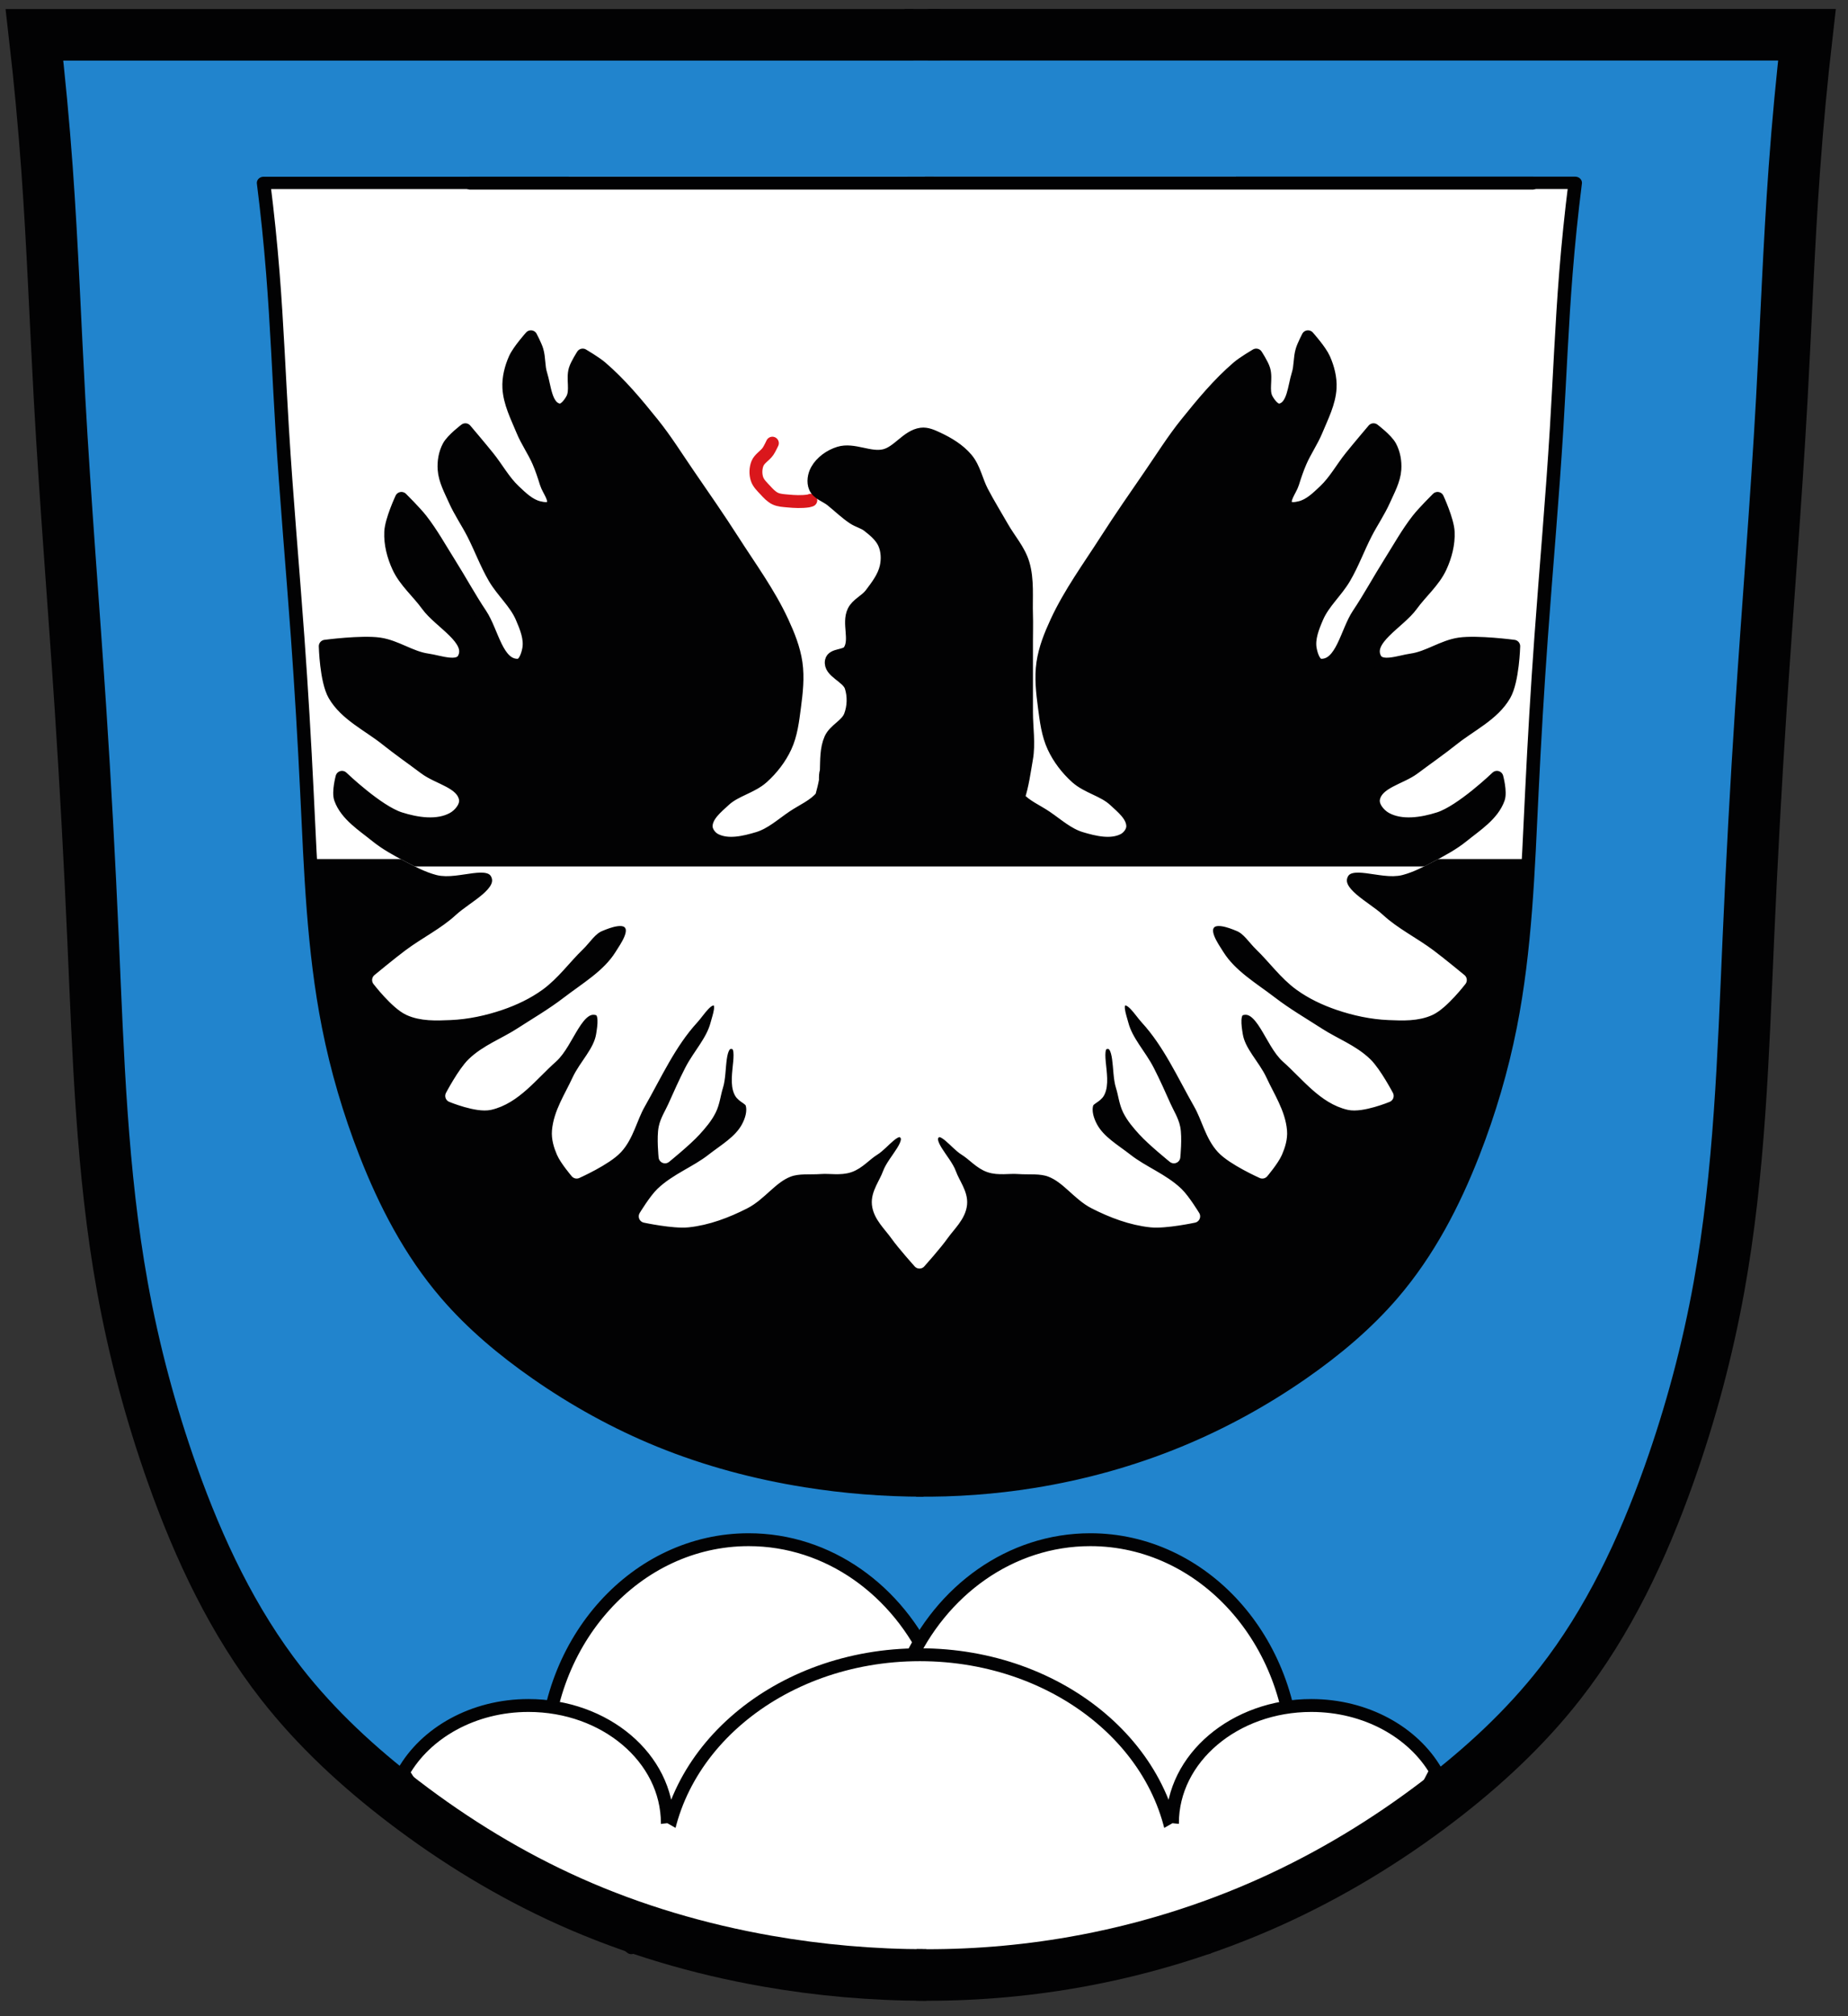 <?xml version="1.0" encoding="utf-8"?>
<!-- Generator: Adobe Illustrator 26.3.1, SVG Export Plug-In . SVG Version: 6.00 Build 0)  -->
<svg version="1.1" id="Ebene_1" xmlns="http://www.w3.org/2000/svg" xmlns:xlink="http://www.w3.org/1999/xlink" x="0px" y="0px"
	 width="717.094px" height="782.051px" viewBox="0 0 717.094 782.051" style="enable-background:new 0 0 717.094 782.051;"
	 xml:space="preserve">
<rect x="0" y="0" width="717.094" height="782.051" fill="#333333" stroke="none"/>
<style type="text/css">
	.st0{fill:#2184CD;stroke:#020203;}
	.st1{fill:#FFFFFF;stroke:#020203;stroke-width:5;stroke-linecap:round;stroke-linejoin:round;}
	.st2{fill:#FFFFFF;}
	.st3{fill:none;stroke:#020203;stroke-width:20;}
	.st4{fill:#FFFFFF;stroke:#020203;stroke-width:7.078;stroke-linejoin:round;}
	.st5{fill:#E7E6E6;stroke:#020203;stroke-width:7.078;stroke-linejoin:round;}
	.st6{fill:#020203;}
	.st7{fill:none;stroke:#020203;stroke-width:5;stroke-linecap:round;}
	.st8{fill:#FFFFFF;stroke:#FFFFFF;stroke-width:5;stroke-linejoin:round;}
	.st9{fill:none;stroke:#DA171C;stroke-width:5;stroke-linecap:round;}
	.st10{fill:#020203;stroke:#020203;stroke-width:5;stroke-linejoin:round;}
</style>
<g id="layer1" transform="translate(-22.112,-88.329)">
	<path id="path3067" class="st0" d="M36.305,100.778l685.212,2.679l-13.396,255.866L698.073,530.124l-18.085,111.188
		l-30.141,72.339l-46.217,57.603l-77.028,52.245l-83.726,27.462l-81.716,4.019l-79.037-16.745l-61.622-24.783
		l-59.613-40.188l-45.547-51.575l-30.141-79.037L63.767,541.511l-6.698-115.207L45.012,213.975L36.305,100.778z"/>
	<g id="g16658" transform="translate(5.59,-2)">
		<path id="path3862-4-1" class="st1" d="M307.03,687.511c-43.597,0-78.942,39.003-78.942,87.115
			c0,29.376,13.194,55.355,33.381,71.135l9.662-4.412l72.073-48.655c0,0,2.212,1.415,4.945,3.22l18.224-31.483
			l11.447-28.442C364.921,707.25,338.06,687.511,307.03,687.511z"/>
		<path id="path3862-4" class="st1" d="M439.613,687.511c43.597,0,78.942,39.003,78.942,87.115
			c0,29.376-13.194,55.355-33.381,71.135l-9.662-4.412l-72.073-48.655c0,0-2.212,1.415-4.945,3.22l-18.224-31.483
			l-11.447-28.442C381.721,707.25,408.582,687.511,439.613,687.511z"/>
	</g>
	<path id="path16584" class="st1" d="M379.064,730.129c-54.92,0-99.438,37.738-99.438,84.281
		c0,9.177,1.764,18.012,4.969,26.281l48.75,12.188l57.906-0.625l79.062-9.344l2.781-1
		c3.508-8.613,5.406-17.875,5.406-27.5C478.502,767.867,433.984,730.129,379.064,730.129z"/>
	<path id="path16582" class="st1" d="M227.189,749.817c-21.438,0-39.952,10.605-48.625,25.969l13.438,21.375l0.469,0.531
		l17.594,10.344l50.312,23.375c12.589-8.356,20.688-21.334,20.688-35.938
		C281.064,770.258,256.942,749.817,227.189,749.817z"/>
	<path id="path3862" class="st1" d="M530.939,749.817c-29.753,0-53.875,20.441-53.875,45.656
		c0,15.396,9.004,29.011,22.781,37.281l6.594-2.312l49.188-25.5c0,0,1.51,0.742,3.375,1.688l12.438-16.5
		l7.812-14.906C570.448,760.162,552.116,749.817,530.939,749.817z"/>
	<path id="path3937" class="st2" d="M281.064,795.473l-31.312,3.312l-16.938,22.062l13.375,7.125l41.094,12.438l21,7.406
		l-2.156-38.062L281.064,795.473z"/>
	<path id="path3937-4" class="st2" d="M477.064,795.473l-25.062,14.281l-2.25,39.656l18.094-3.375
		c0,0,32.981-15.567,36.094-16.812c1.842-0.737,11.618-5.377,20.469-9.594l-16.031-20.844L477.064,795.473z"/>
	<path id="path3873" class="st3" d="M381.569,854.343c-20.737-0.002-41.474-1.812-61.898-5.401
		c-26.241-4.612-51.999-12.178-76.323-23.05c-22.989-10.275-44.635-23.471-64.641-38.763
		c-17.482-13.363-33.795-28.403-47.356-45.732c-18.84-24.074-32.032-52.13-42.274-80.932
		c-8.456-23.779-15.006-48.239-19.487-73.075c-8.011-44.408-9.374-89.703-11.367-134.784
		c-1.317-29.787-2.918-59.562-4.872-89.314c-2.63-40.062-5.899-80.082-8.12-120.168
		c-1.649-29.771-2.719-59.576-4.872-89.314c-1.256-17.354-2.881-34.68-4.872-51.965c57.378,0,114.755,0,172.133,0
		c56.295,0,112.59,0,168.886,0"/>
	<path id="path3873-1" class="st3" d="M377.715,854.31c20.484,0.282,40.994-1.366,61.17-4.915
		c26.352-4.636,52.138-12.525,76.521-23.543c22.944-10.369,44.621-23.494,64.641-38.763
		c17.496-13.345,33.8-28.398,47.356-45.732c18.831-24.08,32.03-52.131,42.274-80.932
		c8.458-23.778,15.007-48.239,19.487-73.075c8.01-44.408,9.374-89.703,11.367-134.784
		c1.317-29.787,2.918-59.562,4.872-89.314c2.63-40.062,5.899-80.082,8.12-120.168
		c1.649-29.771,2.719-59.576,4.872-89.314c1.256-17.354,2.88-34.68,4.872-51.965c-57.378,0-114.756,0-172.133,0
		c-56.295,0-112.59,0-168.886,0"/>
	<path id="path3902" class="st3" d="M373.114,101.817h13.789"/>
	<g id="g3981-2" transform="matrix(0.74,0,0,0.674,518.772,-11.717)">
		<path id="path3873-4" class="st4" d="M-186.865,1006.18c-20.737,0-41.474-1.812-61.898-5.401
			c-26.241-4.612-51.999-12.178-76.323-23.05c-22.989-10.275-44.635-23.471-64.641-38.763
			c-17.482-13.363-33.795-28.403-47.356-45.732c-18.84-24.074-32.032-52.13-42.274-80.932
			c-8.456-23.779-15.006-48.239-19.487-73.075c-8.011-44.408-9.374-89.703-11.367-134.784
			c-1.317-29.787-2.918-59.562-4.872-89.314c-2.63-40.062-5.899-80.082-8.119-120.168
			c-1.649-29.771-2.719-59.576-4.872-89.314c-1.256-17.354-2.88-34.68-4.872-51.965c57.378,0,114.755,0,172.133,0
			c56.295,0,112.59,0,168.885,0"/>
		<path id="path3873-1-8" class="st4" d="M-190.719,1006.146c20.484,0.282,40.994-1.366,61.17-4.915
			c26.352-4.636,52.138-12.525,76.521-23.543c22.944-10.369,44.621-23.494,64.641-38.763
			c17.496-13.345,33.8-28.398,47.356-45.732c18.831-24.08,32.03-52.131,42.274-80.932
			c8.458-23.778,15.007-48.239,19.487-73.075c8.01-44.408,9.374-89.703,11.367-134.784
			c1.317-29.787,2.918-59.562,4.872-89.314c2.63-40.062,5.899-80.082,8.12-120.168
			c1.649-29.771,2.719-59.576,4.872-89.314c1.256-17.354,2.881-34.68,4.872-51.965c-57.378,0-114.755,0-172.133,0
			c-56.295,0-112.59,0-168.885,0"/>
		<path id="path3902-6" class="st5" d="M-195.321,253.655h13.789"/>
	</g>
	<rect id="rect17603" x="242.867" y="156.859" class="st2" width="258.861" height="359.235"/>
	<path id="path17671" class="st6" d="M142.693,421.521h471.419l0.166,11.79l-1.661,24.576l-3.155,21.088l-5.314,25.406
		l-7.472,25.24l-8.967,20.756l-8.801,18.764l-16.771,21.919l-15.443,15.609l-18.099,14.778l-26.9,14.778
		l-9.631,6.476l-27.066,10.295l-25.074,7.472l-28.063,4.649l-21.919,1.661l-20.092-0.332l-43.505-4.981
		l-37.694-10.295l-38.026-17.103l-26.402-17.269l-20.258-16.439l-10.793-13.118l-11.125-15.443l-10.627-19.262
		l-14.28-35.369l-6.31-24.077l-5.978-40.682L142.693,421.521z"/>
	<path id="path17641" class="st7" d="M204.56,159.359h412.233"/>
	<path id="path17645" class="st8" d="M228.13,218.942c0,0-4.789,5.337-6.219,8.562
		c-1.55,3.499-2.542,7.428-2.344,11.25c0.3,5.789,3.097,11.206,5.312,16.562
		c1.735,4.195,4.417,7.959,6.219,12.125c1.163,2.689,2.067,5.452,2.938,8.25c0.909,2.921,4.102,6.349,2.375,8.875
		c-1.007,1.473-3.582,1.028-5.312,0.594c-3.712-0.931-6.689-3.87-9.469-6.5c-3.981-3.765-6.633-8.727-10.062-13
		c-2.89-3.601-8.875-10.656-8.875-10.656s-5.053,3.797-6.5,6.5c-1.423,2.658-1.96,5.867-1.75,8.875
		c0.291,4.166,2.43,8.027,4.125,11.844c2.005,4.514,4.837,8.607,7.094,13c2.9,5.645,5.086,11.673,8.281,17.156
		c3.138,5.385,8.15,9.624,10.625,15.344c1.681,3.885,3.481,8.28,2.688,12.438
		c-0.466,2.443-1.67,6.133-4.156,6.188c-8.178,0.178-9.916-12.986-14.469-19.781
		c-4.308-6.431-7.997-13.264-12.125-19.812c-3.571-5.665-6.821-11.562-10.938-16.844
		c-2.315-2.97-7.688-8.281-7.688-8.281s-3.942,8.455-4.156,13c-0.218,4.634,1.027,9.381,2.969,13.594
		c2.591,5.62,7.595,9.764,11.219,14.781c4.897,6.78,17.962,13.208,14.219,20.688
		c-2.119,4.234-9.531,1.255-14.219,0.594c-6.48-0.913-12.145-5.276-18.625-6.188
		c-6.934-0.976-20.969,0.875-20.969,0.875s0.315,13.354,3.531,18.906c4.414,7.621,13.24,11.664,20.125,17.156
		c4.9,3.908,10.048,7.49,15.062,11.25c5.235,3.926,14.444,5.383,15.656,11.812
		c0.557,2.956-2.093,6.22-4.719,7.688c-6.022,3.365-14.116,2.097-20.688,0c-8.752-2.793-22.469-15.969-22.469-15.969
		s-1.534,5.68-0.594,8.281c2.273,6.293,8.705,10.291,13.906,14.5c3.784,3.062,8.095,5.397,12.406,7.656
		c3.713,1.946,7.476,3.967,11.531,5.031c7.474,1.961,20.141-4.778,23.062,2.375c2.858,6.997-8.943,12.315-14.5,17.438
		c-5.93,5.466-13.359,9.069-19.812,13.906c-4.039,3.028-11.812,9.438-11.812,9.438s6.883,8.958,11.812,11.25
		c4.855,2.257,10.619,2.006,15.969,1.781c6.623-0.278,13.258-1.702,19.531-3.844
		c5.213-1.78,10.312-4.185,14.781-7.406c5.879-4.237,10.157-10.347,15.375-15.375
		c2.711-2.613,4.781-6.224,8.25-7.688c3.636-1.534,9.389-3.684,11.844-0.594c2.677,3.371-1.268,8.795-3.562,12.438
		c-4.911,7.797-13.377,12.703-20.688,18.312c-5.811,4.459-12.157,8.155-18.312,12.125
		c-6.066,3.913-13.173,6.495-18.344,11.531c-3.564,3.47-8.281,12.406-8.281,12.406s9.882,4.085,14.781,2.969
		c9.742-2.22,16.448-11.416,23.938-18.031c6.477-5.721,9.8-21.156,18.062-18.625
		c3.253,0.997,2.284,6.702,1.75,10.062c-1.052,6.618-6.628,11.635-9.438,17.719
		c-2.931,6.346-7.114,12.565-7.688,19.531c-0.231,2.812,0.629,5.66,1.75,8.25c1.237,2.86,5.344,7.688,5.344,7.688
		s11.281-5.028,15.375-9.438c4.378-4.716,5.658-11.566,8.844-17.156c6.444-11.308,11.915-23.54,20.719-33.125
		c2.666-2.903,5.912-8.857,9.438-7.094c2.821,1.41,0.793,6.417,0,9.469c-1.731,6.661-6.895,11.905-10.031,18.031
		c-2.33,4.552-4.409,9.24-6.5,13.906c-1.228,2.739-2.959,5.341-3.562,8.281c-0.753,3.668,0,11.219,0,11.219
		s8.055-6.525,11.531-10.344c2.229-2.449,4.436-5.002,5.906-7.969c1.412-2.85,1.686-6.158,2.656-9.188
		c1.816-5.669-0.025-17.349,5.906-16.844c6.473,0.551,0.301,13.446,3.281,19.219
		c0.959,1.857,3.788,2.441,4.406,4.438c0.948,3.065-0.189,6.666-1.75,9.469c-2.986,5.363-8.76,8.623-13.594,12.406
		c-6.156,4.817-13.882,7.598-19.531,13c-2.65,2.534-6.5,8.875-6.5,8.875s11.042,2.354,16.562,1.781
		c7.625-0.792,15.041-3.621,21.875-7.094c6.291-3.197,10.554-9.946,17.156-12.438
		c3.89-1.468,8.26-0.85,12.406-1.156c3.74-0.276,7.668,0.612,11.219-0.594c3.623-1.231,6.212-4.492,9.469-6.5
		c3.829-2.361,8.405-9.468,11.812-6.531c4.298,3.705-3.983,10.63-5.906,15.969
		c-1.415,3.929-4.55,7.689-4.125,11.844c0.468,4.573,4.432,8.065,7.094,11.812
		c2.674,3.765,8.875,10.656,8.875,10.656s6.17-6.891,8.844-10.656c2.662-3.748,6.657-7.24,7.125-11.812
		c0.425-4.154-2.741-7.915-4.156-11.844c-1.923-5.339-10.205-12.264-5.906-15.969
		c3.408-2.937,7.983,4.17,11.812,6.531c3.257,2.009,5.845,5.269,9.469,6.5c3.551,1.206,7.479,0.317,11.219,0.594
		c4.146,0.306,8.548-0.312,12.438,1.156c6.602,2.491,10.834,9.241,17.125,12.438
		c6.834,3.473,14.281,6.302,21.906,7.094c5.52,0.573,16.531-1.781,16.531-1.781s-3.85-6.341-6.5-8.875
		c-5.649-5.402-13.344-8.183-19.5-13c-4.834-3.783-10.607-7.043-13.594-12.406c-1.561-2.803-2.729-6.404-1.781-9.469
		c0.618-1.997,3.479-2.58,4.438-4.438c2.98-5.773-3.223-18.668,3.25-19.219c5.931-0.505,4.09,11.175,5.906,16.844
		c0.97,3.029,1.244,6.337,2.656,9.188c1.47,2.967,3.677,5.52,5.906,7.969
		c3.476,3.819,11.531,10.344,11.531,10.344s0.753-7.551,0-11.219c-0.604-2.941-2.304-5.542-3.531-8.281
		c-2.091-4.667-4.17-9.354-6.5-13.906c-3.136-6.126-8.332-11.371-10.062-18.031c-0.793-3.052-2.821-8.059,0-9.469
		c3.526-1.763,6.802,4.191,9.469,7.094c8.804,9.585,14.243,21.817,20.688,33.125
		c3.186,5.591,4.497,12.44,8.875,17.156c4.093,4.41,15.375,9.438,15.375,9.438s4.075-4.827,5.312-7.688
		c1.121-2.59,2.013-5.438,1.781-8.25c-0.573-6.967-4.757-13.185-7.688-19.531
		c-2.809-6.084-8.417-11.101-9.469-17.719c-0.534-3.36-1.472-9.066,1.781-10.062
		c8.262-2.531,11.555,12.904,18.031,18.625c7.489,6.615,14.195,15.811,23.938,18.031
		c4.899,1.116,14.781-2.969,14.781-2.969s-4.718-8.936-8.281-12.406c-5.171-5.036-12.247-7.619-18.312-11.531
		c-6.155-3.97-12.533-7.666-18.344-12.125c-7.31-5.61-15.776-10.516-20.688-18.312
		c-2.294-3.642-6.24-9.067-3.562-12.438c2.455-3.091,8.207-0.94,11.844,0.594
		c3.469,1.463,5.57,5.075,8.281,7.688c5.218,5.029,9.496,11.138,15.375,15.375
		c4.469,3.221,9.568,5.626,14.781,7.406c6.273,2.142,12.877,3.566,19.5,3.844c5.349,0.224,11.114,0.476,15.969-1.781
		c4.93-2.292,11.812-11.25,11.812-11.25s-7.773-6.41-11.812-9.438c-6.453-4.837-13.883-8.44-19.812-13.906
		c-5.557-5.122-17.326-10.441-14.469-17.438c2.922-7.153,15.558-0.414,23.031-2.375
		c4.055-1.064,7.818-3.085,11.531-5.031c4.311-2.259,8.653-4.595,12.438-7.656
		c5.201-4.208,11.602-8.207,13.875-14.5c0.94-2.602-0.594-8.281-0.594-8.281s-13.716,13.176-22.469,15.969
		c-6.572,2.097-14.666,3.365-20.688,0c-2.626-1.468-5.276-4.731-4.719-7.688c1.212-6.43,10.421-7.887,15.656-11.812
		c5.014-3.76,10.194-7.342,15.094-11.25c6.885-5.492,15.68-9.535,20.094-17.156
		c3.216-5.553,3.562-18.906,3.562-18.906s-14.066-1.851-21-0.875c-6.48,0.912-12.145,5.274-18.625,6.188
		c-4.688,0.661-12.069,3.64-14.188-0.594c-3.743-7.479,9.291-13.907,14.188-20.688
		c3.623-5.017,8.628-9.161,11.219-14.781c1.942-4.213,3.187-8.96,2.969-13.594c-0.214-4.545-4.125-13-4.125-13
		s-5.373,5.311-7.688,8.281c-4.117,5.282-7.367,11.179-10.938,16.844c-4.128,6.548-7.817,13.382-12.125,19.812
		c-4.553,6.795-6.322,19.959-14.5,19.781c-2.486-0.054-3.659-3.744-4.125-6.188c-0.793-4.158,0.976-8.553,2.656-12.438
		c2.475-5.72,7.487-9.959,10.625-15.344c3.196-5.483,5.381-11.511,8.281-17.156c2.257-4.393,5.089-8.486,7.094-13
		c1.695-3.817,3.866-7.678,4.156-11.844c0.21-3.007-0.359-6.217-1.781-8.875c-1.447-2.703-6.5-6.5-6.5-6.5
		s-5.985,7.055-8.875,10.656c-3.43,4.273-6.082,9.235-10.062,13c-2.78,2.63-5.726,5.569-9.438,6.5
		c-1.731,0.434-4.336,0.879-5.344-0.594c-1.727-2.526,1.466-5.954,2.375-8.875c0.871-2.797,1.806-5.561,2.969-8.25
		c1.802-4.166,4.452-7.93,6.188-12.125c2.215-5.356,5.044-10.774,5.344-16.562c0.198-3.822-0.825-7.751-2.375-11.25
		c-1.429-3.226-6.219-8.562-6.219-8.562s-1.79,3.452-2.344,5.312c-0.882,2.966-0.563,6.238-1.5,9.188
		c-1.561,4.914-1.758,12.713-6.781,13.875c-2.189,0.506-4.255-2.159-5.344-4.125
		c-1.872-3.379-0.039-7.833-1.156-11.531c-0.612-2.025-2.969-5.625-2.969-5.625s-4.934,2.902-7.094,4.75
		c-7.524,6.439-13.886,14.159-20.094,21.875c-5.055,6.284-9.336,13.137-13.906,19.781
		c-5.793,8.422-11.643,16.83-17.156,25.438c-6.654,10.389-14.033,20.431-19.219,31.625
		c-2.358,5.09-4.51,10.417-5.312,15.969c-0.819,5.66-0.151,11.486,0.594,17.156
		c0.685,5.214,1.346,10.606,3.562,15.375c2.077,4.468,5.185,8.513,8.844,11.812c4.267,3.848,10.57,4.966,14.781,8.875
		c3.006,2.79,7.039,5.962,7.094,10.062c0.028,2.132-1.634,4.34-3.531,5.312
		c-4.914,2.518-11.273,0.992-16.562-0.594c-5.083-1.524-9.2-5.306-13.594-8.281
		c-3.57-2.417-7.905-4.217-10.719-7.406c1.641-4.843,2.319-10.273,3.188-15.188c1.04-5.887,0-11.96,0-17.938
		v-27.906c0-3.321,0.111-6.618,0-9.938c-0.222-6.653,0.578-13.564-1.344-19.938
		c-1.546-5.127-5.312-9.288-7.969-13.938c-2.657-4.649-5.492-9.221-7.969-13.969
		c-2.153-4.127-2.973-9.063-5.969-12.625c-2.965-3.526-7.105-6.023-11.281-7.969
		c-1.972-0.918-4.157-1.948-6.312-1.656c-5.456,0.739-8.927,7.03-14.281,8.312c-5.715,1.369-11.979-2.734-17.594-1
		c-3.47,1.072-6.892,3.482-8.656,6.656c-1.081,1.945-1.526,4.577-0.656,6.625c1.047,2.467,4.218,3.328,6.312,5
		c2.891,2.309,5.537,4.931,8.625,6.969c1.777,1.173,3.975,1.661,5.656,2.969c2.474,1.925,5.078,4.118,6.312,7
		c1.18,2.755,1.308,6.043,0.656,8.969c-0.884,3.967-3.513,7.387-5.969,10.625c-1.892,2.495-5.303,3.801-6.656,6.625
		c-2.213,4.619,1.151,10.997-1.656,15.281c-1.467,2.24-6.44,1.344-6.969,3.969
		c-0.826,4.102,6.339,5.987,7.625,9.969c1.157,3.583,1.04,7.798-0.312,11.312
		c-1.411,3.664-6.079,5.373-7.656,8.969c-1.675,3.819-1.476,8.161-1.625,12.375c-0.361,1.04-0.381,2.33-0.344,3.656
		c-0.333,1.95-0.899,4.135-1.5,6.344c-2.8,3.457-7.368,5.322-11.094,7.844
		c-4.394,2.975-8.511,6.758-13.594,8.281c-5.289,1.586-11.648,3.112-16.562,0.594
		c-1.897-0.972-3.56-3.181-3.531-5.312c0.055-4.101,4.088-7.272,7.094-10.062
		c4.211-3.909,10.514-5.027,14.781-8.875c3.659-3.3,6.798-7.345,8.875-11.812c2.217-4.769,2.846-10.161,3.531-15.375
		c0.745-5.67,1.412-11.496,0.594-17.156c-0.803-5.551-2.955-10.879-5.312-15.969
		c-5.186-11.194-12.565-21.236-19.219-31.625c-5.513-8.608-11.363-17.016-17.156-25.438
		c-4.571-6.645-8.82-13.497-13.875-19.781c-6.207-7.716-12.601-15.436-20.125-21.875
		c-2.16-1.848-7.094-4.75-7.094-4.75s-2.326,3.6-2.938,5.625c-1.117,3.698,0.685,8.152-1.188,11.531
		c-1.089,1.966-3.123,4.631-5.312,4.125c-5.024-1.162-5.252-8.961-6.812-13.875
		c-0.937-2.949-0.587-6.222-1.469-9.188C229.951,222.394,228.13,218.942,228.13,218.942L228.13,218.942z"/>
	<path id="path17669" class="st9" d="M336.742,282.347c0,0-0.649,0.24-0.989,0.288c-2.63,0.376-5.325,0.251-7.97,0
		c-1.65-0.157-3.39-0.219-4.884-0.936c-1.511-0.725-2.687-2.032-3.828-3.261c-1.247-1.343-2.704-2.687-3.244-4.438
		c-0.575-1.867-0.517-4.038,0.195-5.857c0.766-1.957,2.935-3.037,4.123-4.77c0.674-0.984,1.681-3.16,1.681-3.16
		"/>
	<path id="path17645-9" class="st10" d="M228.127,218.942c0,0-4.789,5.337-6.219,8.562
		c-1.55,3.499-2.542,7.428-2.344,11.25c0.3,5.789,3.097,11.206,5.312,16.562
		c1.735,4.195,4.417,7.959,6.219,12.125c1.163,2.689,2.067,5.452,2.938,8.25c0.909,2.921,4.102,6.349,2.375,8.875
		c-1.007,1.473-3.582,1.028-5.312,0.594c-3.712-0.931-6.689-3.87-9.469-6.5c-3.981-3.765-6.633-8.727-10.062-13
		c-2.89-3.601-8.875-10.656-8.875-10.656s-5.053,3.797-6.5,6.5c-1.423,2.658-1.96,5.867-1.75,8.875
		c0.291,4.166,2.43,8.027,4.125,11.844c2.005,4.514,4.837,8.607,7.094,13c2.9,5.645,5.086,11.673,8.281,17.156
		c3.138,5.385,8.15,9.624,10.625,15.344c1.681,3.885,3.481,8.28,2.688,12.438
		c-0.466,2.443-1.67,6.133-4.156,6.188c-8.178,0.178-9.916-12.986-14.469-19.781
		c-4.308-6.431-7.997-13.264-12.125-19.812c-3.571-5.665-6.821-11.562-10.938-16.844
		c-2.315-2.97-7.688-8.281-7.688-8.281s-3.942,8.455-4.156,13c-0.218,4.634,1.027,9.381,2.969,13.594
		c2.591,5.62,7.595,9.764,11.219,14.781c4.897,6.78,17.962,13.208,14.219,20.688
		c-2.119,4.234-9.531,1.255-14.219,0.594c-6.48-0.913-12.145-5.276-18.625-6.188
		c-6.934-0.976-20.969,0.875-20.969,0.875s0.315,13.354,3.531,18.906c4.414,7.621,13.24,11.664,20.125,17.156
		c4.9,3.908,10.048,7.49,15.062,11.25c5.235,3.926,14.444,5.383,15.656,11.812
		c0.557,2.956-2.093,6.22-4.719,7.688c-6.022,3.365-14.116,2.097-20.688,0c-8.752-2.793-22.469-15.969-22.469-15.969
		s-1.534,5.68-0.594,8.281c2.273,6.293,8.705,10.291,13.906,14.5c3.784,3.062,8.095,5.397,12.406,7.656
		c1.032,0.541,2.08,1.095,3.125,1.625h390.5c1.044-0.53,2.063-1.085,3.094-1.625
		c4.311-2.259,8.653-4.595,12.438-7.656c5.201-4.208,11.602-8.207,13.875-14.5c0.94-2.602-0.594-8.281-0.594-8.281
		s-13.716,13.176-22.469,15.969c-6.572,2.097-14.666,3.365-20.688,0c-2.626-1.468-5.276-4.731-4.719-7.688
		c1.212-6.43,10.421-7.887,15.656-11.812c5.014-3.76,10.194-7.342,15.094-11.25
		c6.885-5.492,15.68-9.535,20.094-17.156c3.216-5.553,3.562-18.906,3.562-18.906s-14.066-1.851-21-0.875
		c-6.48,0.912-12.145,5.274-18.625,6.188c-4.688,0.661-12.069,3.64-14.188-0.594
		c-3.743-7.479,9.291-13.907,14.188-20.688c3.623-5.017,8.628-9.161,11.219-14.781
		c1.942-4.213,3.187-8.96,2.969-13.594c-0.214-4.545-4.125-13-4.125-13s-5.373,5.311-7.688,8.281
		c-4.117,5.282-7.367,11.179-10.938,16.844c-4.128,6.548-7.817,13.382-12.125,19.812
		c-4.553,6.795-6.322,19.959-14.5,19.781c-2.486-0.054-3.659-3.744-4.125-6.188c-0.793-4.158,0.976-8.553,2.656-12.438
		c2.475-5.72,7.487-9.959,10.625-15.344c3.196-5.483,5.381-11.511,8.281-17.156c2.257-4.393,5.089-8.486,7.094-13
		c1.695-3.817,3.866-7.678,4.156-11.844c0.21-3.007-0.359-6.217-1.781-8.875c-1.447-2.703-6.5-6.5-6.5-6.5
		s-5.985,7.055-8.875,10.656c-3.43,4.273-6.082,9.235-10.062,13c-2.78,2.63-5.726,5.569-9.438,6.5
		c-1.731,0.434-4.336,0.879-5.344-0.594c-1.727-2.526,1.466-5.954,2.375-8.875c0.871-2.797,1.806-5.561,2.969-8.25
		c1.802-4.166,4.452-7.93,6.188-12.125c2.215-5.356,5.044-10.774,5.344-16.562c0.198-3.822-0.825-7.751-2.375-11.25
		c-1.429-3.226-6.219-8.562-6.219-8.562s-1.79,3.452-2.344,5.312c-0.882,2.966-0.563,6.238-1.5,9.188
		c-1.561,4.914-1.758,12.713-6.781,13.875c-2.189,0.506-4.255-2.159-5.344-4.125
		c-1.872-3.379-0.039-7.833-1.156-11.531c-0.612-2.025-2.969-5.625-2.969-5.625s-4.934,2.902-7.094,4.75
		c-7.524,6.439-13.886,14.159-20.094,21.875c-5.055,6.284-9.336,13.137-13.906,19.781
		c-5.793,8.422-11.643,16.83-17.156,25.438c-6.654,10.389-14.033,20.431-19.219,31.625
		c-2.358,5.09-4.51,10.417-5.312,15.969c-0.819,5.66-0.151,11.486,0.594,17.156
		c0.685,5.214,1.346,10.606,3.562,15.375c2.077,4.468,5.185,8.513,8.844,11.812c4.267,3.848,10.57,4.966,14.781,8.875
		c3.006,2.79,7.039,5.962,7.094,10.062c0.028,2.132-1.634,4.34-3.531,5.312
		c-4.914,2.518-11.273,0.992-16.562-0.594c-5.083-1.524-9.2-5.306-13.594-8.281
		c-3.57-2.417-7.905-4.217-10.719-7.406c1.641-4.843,2.319-10.273,3.188-15.188c1.04-5.887,0-11.96,0-17.938
		v-27.906c0-3.321,0.111-6.618,0-9.938c-0.222-6.653,0.578-13.564-1.344-19.938
		c-1.546-5.127-5.312-9.288-7.969-13.938c-2.657-4.649-5.492-9.221-7.969-13.969
		c-2.153-4.127-2.973-9.063-5.969-12.625c-2.965-3.526-7.105-6.023-11.281-7.969
		c-1.972-0.918-4.157-1.948-6.312-1.656c-5.456,0.739-8.927,7.03-14.281,8.312c-5.715,1.369-11.979-2.734-17.594-1
		c-3.47,1.072-6.892,3.482-8.656,6.656c-1.081,1.945-1.526,4.577-0.656,6.625c1.047,2.467,4.218,3.328,6.312,5
		c2.891,2.309,5.537,4.931,8.625,6.969c1.777,1.173,3.975,1.661,5.656,2.969c2.474,1.925,5.078,4.118,6.312,7
		c1.18,2.755,1.308,6.043,0.656,8.969c-0.884,3.967-3.513,7.387-5.969,10.625c-1.892,2.495-5.303,3.801-6.656,6.625
		c-2.213,4.619,1.151,10.997-1.656,15.281c-1.467,2.24-6.44,1.344-6.969,3.969
		c-0.826,4.102,6.339,5.987,7.625,9.969c1.157,3.583,1.04,7.798-0.312,11.312
		c-1.411,3.664-6.079,5.373-7.656,8.969c-1.675,3.819-1.476,8.161-1.625,12.375c-0.361,1.04-0.381,2.33-0.344,3.656
		c-0.333,1.95-0.899,4.135-1.5,6.344c-2.8,3.457-7.368,5.322-11.094,7.844
		c-4.394,2.975-8.511,6.758-13.594,8.281c-5.289,1.586-11.648,3.112-16.562,0.594
		c-1.897-0.972-3.56-3.181-3.531-5.312c0.055-4.101,4.088-7.272,7.094-10.062
		c4.211-3.909,10.514-5.027,14.781-8.875c3.659-3.3,6.798-7.345,8.875-11.812c2.217-4.769,2.846-10.161,3.531-15.375
		c0.745-5.67,1.412-11.496,0.594-17.156c-0.803-5.551-2.955-10.879-5.312-15.969
		c-5.186-11.194-12.565-21.236-19.219-31.625c-5.513-8.608-11.363-17.016-17.156-25.438
		c-4.571-6.645-8.82-13.497-13.875-19.781c-6.207-7.716-12.601-15.436-20.125-21.875
		c-2.16-1.848-7.094-4.75-7.094-4.75s-2.326,3.6-2.938,5.625c-1.117,3.698,0.685,8.152-1.188,11.531
		c-1.089,1.966-3.123,4.631-5.312,4.125c-5.024-1.162-5.252-8.961-6.812-13.875
		c-0.937-2.949-0.587-6.222-1.469-9.188C229.948,222.394,228.127,218.942,228.127,218.942z"/>
</g>
</svg>
